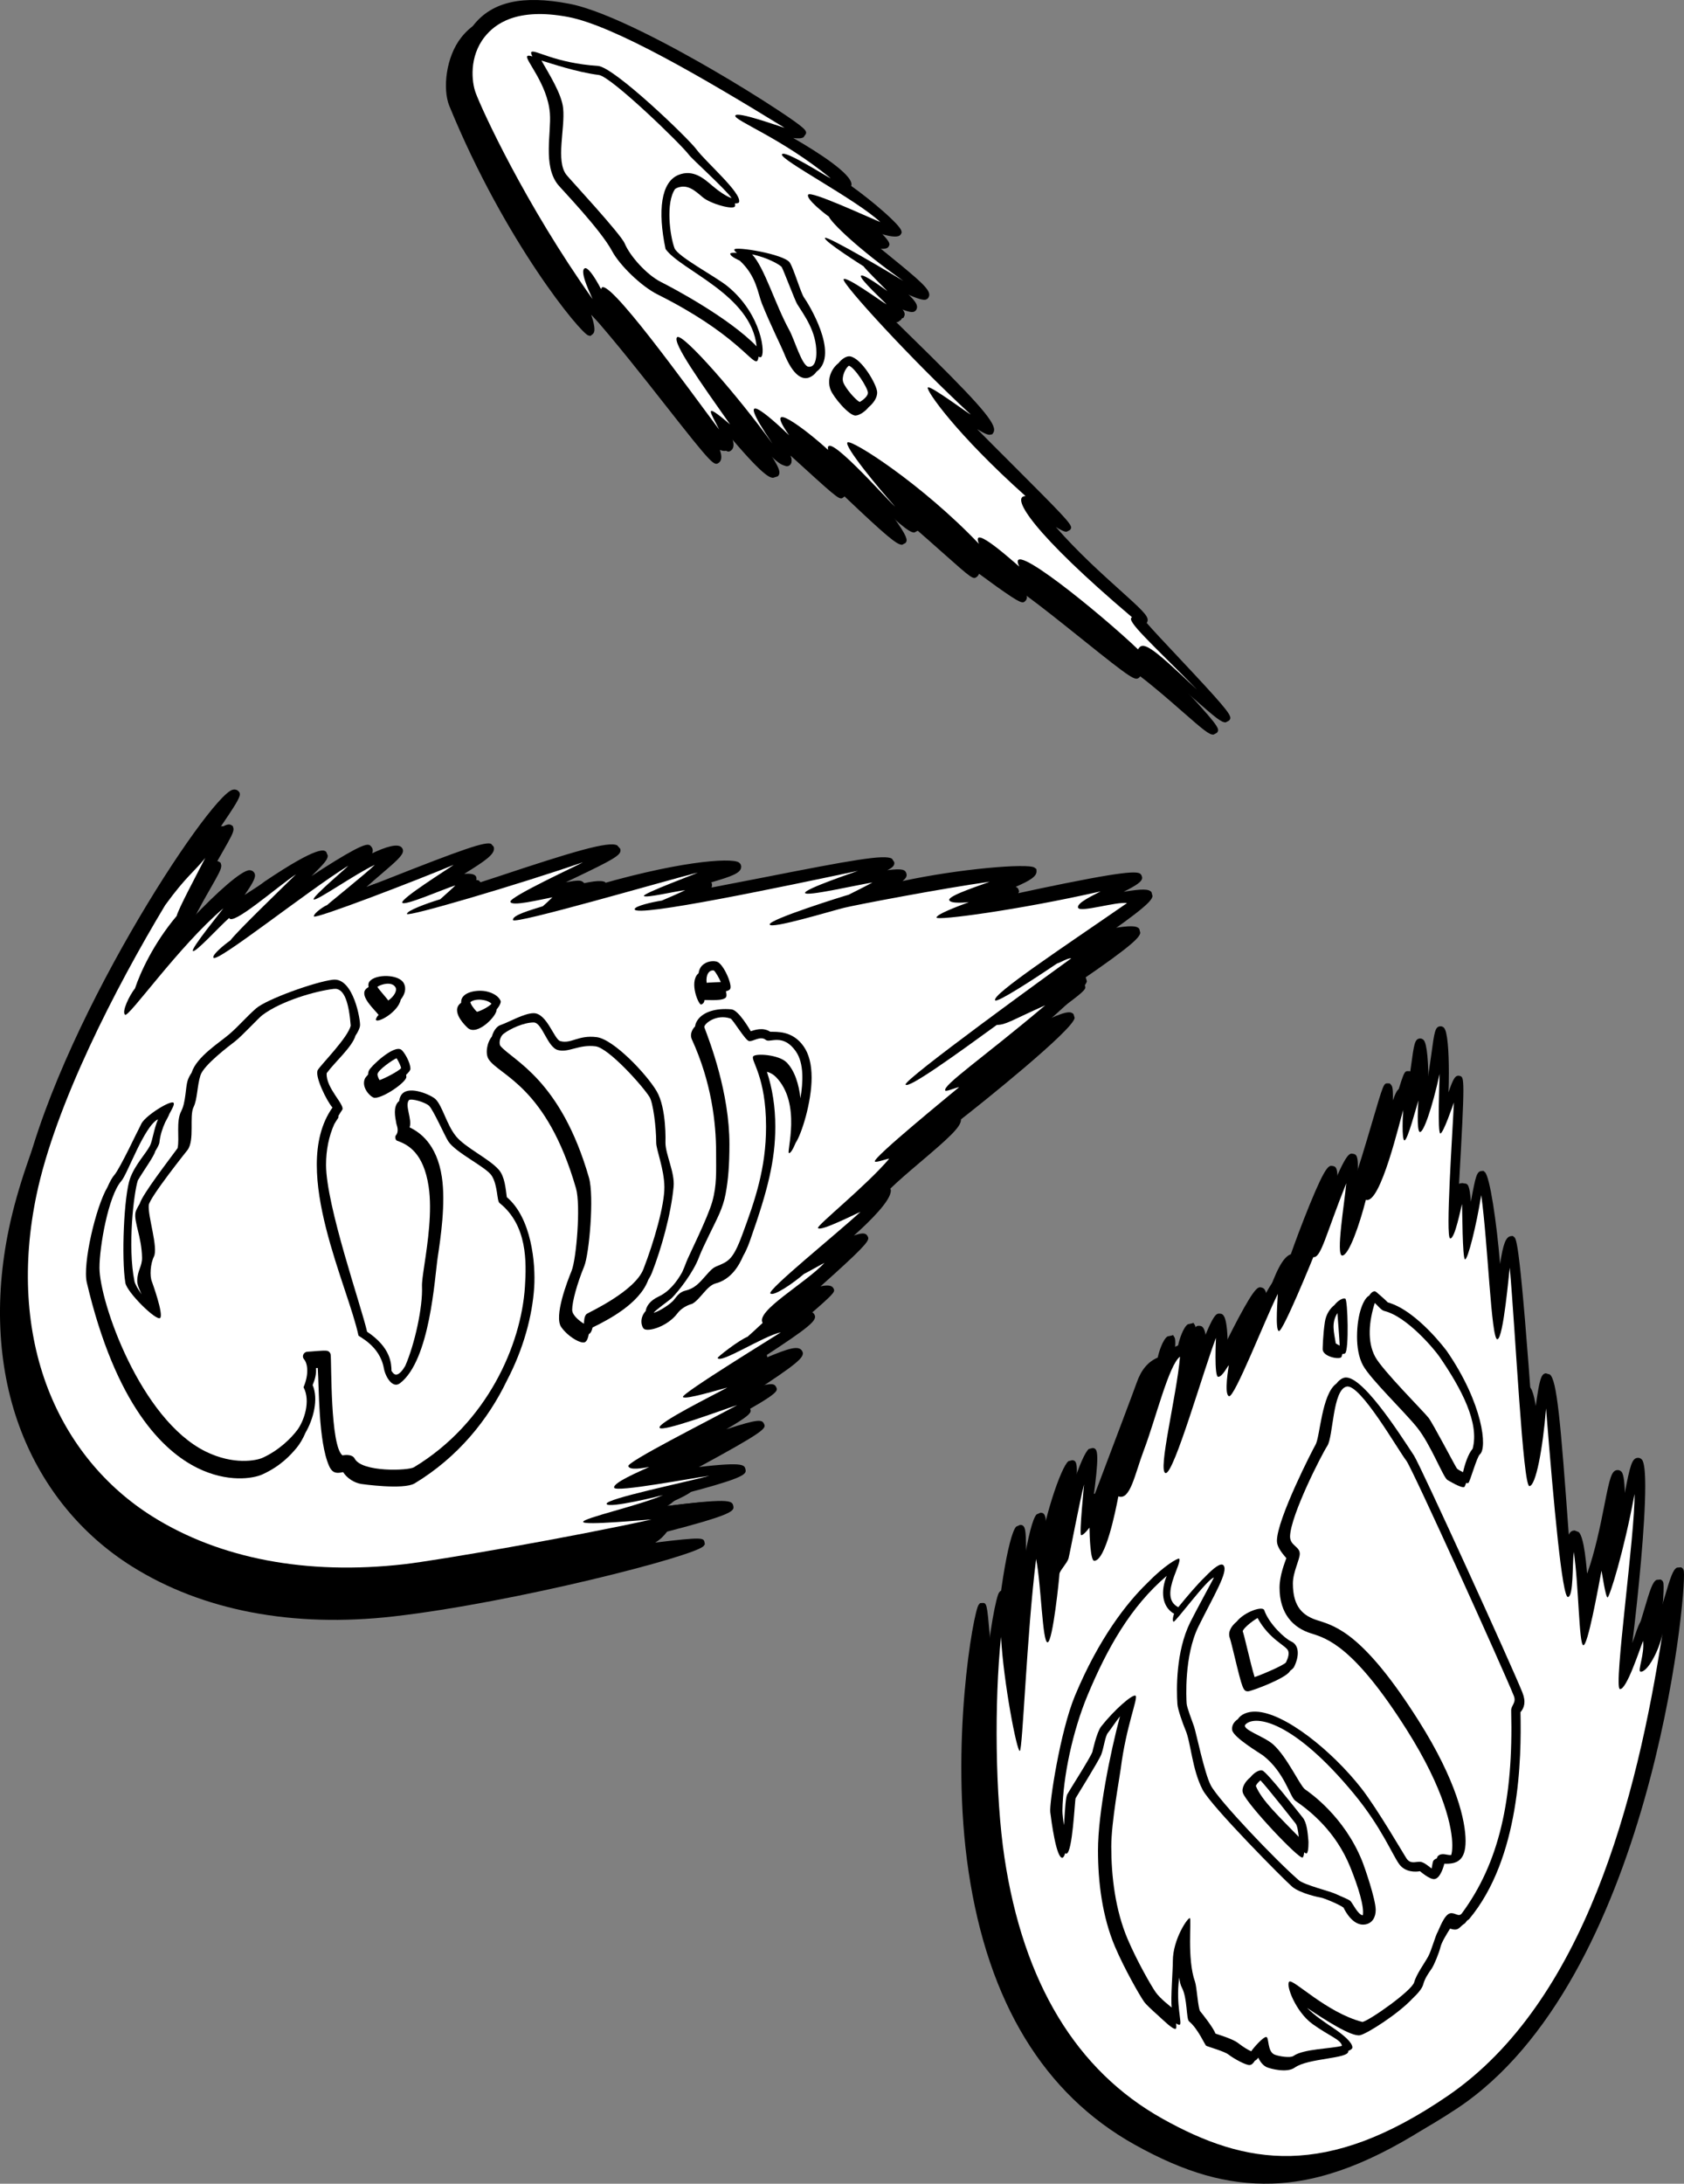 <?xml version="1.0" encoding="utf-8"?>
<!-- Generator: Adobe Illustrator 20.1.0, SVG Export Plug-In . SVG Version: 6.00 Build 0)  -->
<svg version="1.1" id="Layer_1" xmlns="http://www.w3.org/2000/svg" xmlns:xlink="http://www.w3.org/1999/xlink" x="0px" y="0px"
	 viewBox="0 0 118.94 154.175" style="enable-background:new 0 0 118.94 154.175;" xml:space="preserve">
<rect x="0" y="0" width="118.94" height="154.175" fill="#808080" stroke="none"/>
<g>
	<g>
		<path d="M75.901,71.865l-0.074-0.257c-0.208-0.249-0.603-0.211-2.207,0.549
			c2.647-1.9,3.037-2.232,3.037-2.451c0-0.039-0.014-0.074-0.027-0.115
			c-0.047-0.133-0.152-0.227-0.41-0.272c3.891-2.655,4.273-3.161,4.318-3.465
			l-0.073-0.278c-0.183-0.227-0.634-0.243-1.964-0.025
			c0.947-0.477,1.304-0.73,1.304-0.987c0-0.052-0.013-0.103-0.039-0.156
			c-0.126-0.264-0.234-0.49-5.419,0.551c-1.1,0.22-2.24,0.462-3.293,0.692
			c0.003-0.004,0.007-0.009,0.008-0.013l0.055-0.109l-0.041-0.134
			c-0.034-0.092-0.087-0.155-0.202-0.194c1.019-0.442,1.473-0.733,1.473-1.086
			c0-0.009-0.001-0.018-0.001-0.025l-0.008-0.143l-0.138-0.105
			c-0.472-0.32-5.368,0.094-9.321,0.953c0.205-0.158,0.293-0.29,0.293-0.426
			c0-0.041-0.008-0.083-0.023-0.126c-0.079-0.243-0.25-0.353-1.342-0.215
			c0.382-0.19,0.496-0.333,0.496-0.495c0-0.023-0.002-0.049-0.006-0.072
			c0-0.001-0.156-0.241-0.156-0.241c-0.48-0.333-2.881,0.099-9.113,1.326
			c0,0-2.479,0.48-3.637,0.704c0.021-0.059,0.036-0.117,0.036-0.176
			c0-0.023-0.001-0.045-0.005-0.068c-0.006-0.048-0.031-0.082-0.049-0.121
			c0.019-0.006,0.084-0.025,0.084-0.025c1.316-0.391,2.029-0.624,2.029-1.073
			c0-0.02-0.002-0.041-0.004-0.063c-0.01-0.059-0.042-0.169-0.17-0.25
			c-0.552-0.346-4.439-0.093-11.011,1.907c0.065-0.101,0.109-0.196,0.109-0.286
			c0-0.009,0-0.017,0-0.025l-0.008-0.133l-0.117-0.097c-0.123-0.093-0.312-0.122-1.182,0.037
			c0.221-0.106,0.445-0.213,0.669-0.319c2.605-1.244,3.191-1.574,3.191-1.922
			c0-0.041-0.008-0.082-0.022-0.126l-0.212-0.238c-0.614-0.308-3.115,0.438-8.49,2.227
			c0,0-0.844,0.275-1.652,0.538c0.132-0.151,0.206-0.283,0.206-0.411
			c0-0.044-0.008-0.087-0.025-0.132c-0.079-0.205-0.433-0.241-0.844-0.207
			c1.464-0.904,2.105-1.352,2.105-1.777c0-0.048-0.008-0.096-0.024-0.143l-0.177-0.199
			c-0.385-0.18-1.915,0.338-7.442,2.523c0,0-0.691,0.268-1.381,0.535
			c0.353-0.32,0.724-0.637,1.073-0.936c1.023-0.877,1.525-1.307,1.525-1.635
			c0-0.075-0.026-0.145-0.08-0.215c-0.264-0.342-1.154-0.056-2.1,0.393
			c0.019-0.062,0.043-0.125,0.043-0.184c0-0.105-0.034-0.205-0.114-0.297
			c-0.166-0.187-0.309-0.349-2.565,1.033c-0.53,0.324-1.095,0.691-1.645,1.057
			c0.047-0.047,0.097-0.099,0.143-0.145c0.713-0.712,1.004-1.014,1.004-1.297
			c0-0.002,0-0.004,0-0.006l-0.112-0.262c-0.139-0.133-0.509-0.487-4.346,2.091
			c-0.24,0.195-0.718,0.503-1.224,0.828c-0.064,0.042-0.126,0.082-0.19,0.122
			c0.528-0.762,0.732-1.138,0.732-1.375c0-0.086-0.027-0.156-0.075-0.221
			c-0.075-0.098-0.19-0.15-0.322-0.148c-0.562,0.01-2.319,1.579-4.048,3.409
			c0.331-1.508,1.424-3.427,2.154-4.704c0.568-0.993,0.771-1.361,0.771-1.6
			c0-0.038-0.004-0.074-0.015-0.107l-0.035-0.117l-0.129-0.082
			c-0.187-0.096-0.489,0.043-0.825,0.281c1.107-1.629,1.455-2.181,1.455-2.448
			c0-0.093-0.04-0.152-0.102-0.214c-0.107-0.107-0.264-0.142-0.428-0.093
			c-1.688,0.503-12.513,16.884-14.919,28.382c-1.074,5.131-0.774,10.08,0.867,14.313
			c1.555,4.014,4.264,7.317,7.835,9.553c4.967,3.112,11.347,4.331,18.45,3.522
			c8.447-0.959,21.433-4.279,21.925-4.986l0.074-0.108l-0.023-0.151
			c-0.072-0.296-0.102-0.384-3.484,0.032c0.355-0.211,0.599-0.458,0.843-0.773
			c0.09-0.024,0.219-0.059,0.219-0.059c4.008-1.045,4.469-1.354,4.469-1.65
			c0-0.041-0.01-0.084-0.019-0.128c-0.084-0.378-0.36-0.532-5.12,0.081
			c1.966-0.826,2.236-1.076,2.317-1.266l0.003-0.262c-0.118-0.287-0.454-0.353-1.837-0.084
			c6.006-3.211,6.855-3.781,6.855-4.104c0-0.055-0.024-0.104-0.053-0.158
			c-0.141-0.274-0.362-0.35-2.65,0.4c1.437-0.835,1.717-1.107,1.717-1.304
			c0-0.056-0.022-0.106-0.047-0.161c-0.119-0.264-0.373-0.277-1.603,0.062
			c0.053-0.034,0.236-0.154,0.236-0.154c4.122-2.665,5.102-3.359,5.102-3.794
			c0-0.068-0.023-0.129-0.062-0.191c-0.252-0.39-0.958-0.163-2.454,0.459
			c0-0.015,0-0.028-0.003-0.041c-0.005-0.056-0.025-0.136-0.08-0.218
			c0.385-0.416,1.583-1.451,2.49-2.236c1.931-1.668,2.316-2.018,2.316-2.23
			c0-0.054-0.024-0.1-0.055-0.155c-0.111-0.2-0.42-0.236-0.905-0.126
			c2.889-2.578,3.372-3.129,3.372-3.393c0-0.059-0.022-0.103-0.049-0.152
			c-0.12-0.229-0.361-0.257-0.963-0.041c1.178-1.053,2.605-2.473,2.605-3.168
			c0-0.021-0.002-0.041-0.004-0.061c-0.004-0.031-0.024-0.053-0.033-0.08
			c0.537-0.529,1.32-1.196,2.092-1.852c2.044-1.731,2.9-2.508,2.9-3.016
			c0-0.008-0.001-0.017-0.002-0.025C69.167,78.026,75.801,72.722,75.901,71.865z"/>
		<path d="M41.556,23.684l0.141,0.035l0.126-0.094c0.073-0.06,0.163-0.133,0.163-0.382
			c0-0.198-0.061-0.514-0.227-1.017c0.012,0.002,0.023,0.01,0.036,0.01
			c1.615,1.811,3.626,4.365,5.254,6.438c3.267,4.154,3.391,4.25,3.734,3.986
			c0.116-0.09,0.163-0.229,0.163-0.397c0-0.148-0.044-0.322-0.102-0.499
			c0.26,0.107,0.471,0.1,0.621-0.041c0.088-0.08,0.137-0.172,0.137-0.305
			c0-0.205-0.129-0.518-0.418-1.034c2.726,3.271,3.174,3.327,3.413,3.351l0.326-0.1
			c0.083-0.07,0.127-0.154,0.127-0.271c0-0.237-0.19-0.61-0.614-1.265
			c0.832,0.742,1.069,0.93,1.324,0.758c0.047-0.031,0.127-0.107,0.143-0.25
			c0.002-0.014,0.002-0.029,0.002-0.043c0-0.103-0.03-0.246-0.083-0.41
			c0.315,0.284,0.647,0.586,0.98,0.889c2.507,2.284,2.527,2.267,2.787,2.055
			c0,0,0.033-0.027,0.061-0.051c2.939,2.79,3.719,3.441,4.072,3.413l0.236-0.126
			c0.038-0.051,0.076-0.101,0.076-0.193c0-0.272-0.332-0.913-1.959-2.977
			c1.647,1.316,3.291,2.777,4.492,3.846c2.1,1.867,2.168,1.916,2.428,1.714
			c0.061-0.047,0.115-0.12,0.156-0.215c0.489,0.356,1.248,0.909,1.248,0.909
			c1.723,1.219,1.835,1.213,2.035,0.996c0.066-0.073,0.098-0.157,0.098-0.26
			c0-0.025-0.02-0.064-0.023-0.092c1.15,0.847,2.582,1.993,3.881,3.035
			c3.622,2.906,3.798,2.984,4.084,2.727c0.027-0.023,0.039-0.053,0.057-0.078
			c1.016,0.775,2.063,1.689,2.937,2.455c1.56,1.369,1.954,1.687,2.246,1.662l0.234-0.123
			c0.047-0.06,0.088-0.11,0.088-0.188c0-0.303-0.605-1.028-3.726-4.344
			c-0.907-0.965-1.767-1.877-2.188-2.371c0.01-0.016,0.029-0.021,0.037-0.04
			c0.025-0.052,0.039-0.103,0.039-0.159c0-0.336-0.494-0.795-1.948-2.104
			c-1.272-1.144-3.033-2.73-4.538-4.463c0.32,0.202,0.604,0.346,0.756,0.336l0.24-0.121
			c0.045-0.057,0.083-0.103,0.083-0.172c0-0.292-0.684-0.99-4.312-4.619
			c-0.788-0.787-1.587-1.588-2.322-2.33c0.608,0.371,0.803,0.417,0.943,0.385l0.123-0.028
			l0.084-0.126c0.03-0.054,0.047-0.115,0.047-0.186c0-0.664-1.409-2.215-6.048-6.752
			c-0.491-0.48-0.943-0.924-1.346-1.322c0.576,0.252,0.746,0.262,0.877,0.207l0.121-0.049
			l0.06-0.143c0.011-0.035,0.018-0.07,0.018-0.107c0-0.107-0.062-0.233-0.229-0.435
			c0.252,0.1,0.473,0.156,0.611,0.127l0.23-0.163c0.034-0.058,0.052-0.113,0.052-0.169
			c0-0.204-0.247-0.44-0.771-0.909c0.686,0.334,1.316,0.572,1.55,0.533
			c0.104-0.018,0.188-0.074,0.237-0.159c0.035-0.063,0.055-0.127,0.055-0.197
			c0-0.415-0.69-1.024-2.754-2.7c-0.941-0.765-1.99-1.621-2.754-2.349
			c0.001-0.009,0.008-0.017,0.008-0.026c0-0.002,0-0.002,0-0.004c0-0.012-0.004-0.025-0.004-0.037
			c1.453,0.652,3.19,1.307,3.483,0.869c0.037-0.053,0.069-0.102,0.069-0.172
			c0-0.182-0.223-0.506-1.209-1.389c-0.718-0.641-1.558-1.302-2.352-1.873
			c0.006-0.021,0.014-0.045,0.017-0.059c0.003-0.018,0.004-0.035,0.004-0.053
			c0-0.739-2.327-2.247-4.115-3.273c0.383,0.051,0.598,0.029,0.732-0.057l0.166-0.241
			c0.039-0.211,0.062-0.326-2.008-1.693c-1.307-0.861-2.975-1.89-4.577-2.819
			c-2.617-1.522-7.412-4.147-10.126-4.666c-3.303-0.632-5.455-0.151-6.771,1.513
			c-1.098,1.386-1.326,3.661-0.844,4.837C35.665,17.078,41.019,23.547,41.556,23.684z"/>
		<path d="M117.489,111.789c-0.024-0.184-0.14-0.25-0.205-0.272l-0.058-0.019l0.056,0.019
			l-0.281,0.023c-0.285,0.15-0.453,0.678-0.896,2.179
			c-0.238,0.802-0.516,1.716-0.83,2.553c-0.02-0.45-0.092-0.745-0.226-0.901
			l-0.313-0.166c-0.311-0.021-0.395,0.23-0.807,1.438c-0.024,0.07-0.051,0.146-0.076,0.22
			c0.418-3.417,0.91-8.355,0.91-11.056c0-1.012-0.068-1.707-0.235-1.895
			c-0.075-0.083-0.175-0.127-0.28-0.123c-0.43,0.014-0.55,0.539-0.944,2.543
			c-0.272,1.379-0.642,3.186-1.194,4.745c-0.142-0.241-0.322-0.438-0.539-0.418
			c-0.217,0.022-0.346,0.034-0.745,1.824c-0.035,0.155-0.069,0.325-0.104,0.491
			c-0.092-1.682-0.279-3.586-0.654-3.942l-0.288-0.116
			c-0.171,0.006-0.309,0.062-0.416,0.303c-0.587-8.168-0.845-10.919-1.337-11.316
			l-0.285-0.082c-0.36,0.051-0.487,0.4-0.898,3.785
			c-0.925-13.069-1.181-13.277-1.337-13.404l-0.099-0.078l-0.137,0.013
			c-0.342,0.05-0.54,0.497-0.76,1.966c-0.25-3.052-0.731-6.193-1.074-6.489l-0.1-0.085
			l-0.15,0.009c-0.322,0.046-0.405,0.36-0.727,2.104
			c-0.004,0.02-0.008,0.042-0.012,0.063c-0.088-1.129-0.189-1.295-0.478-1.289
			c-0.128,0.002-0.248,0.056-0.367,0.201c0.219-3.853,0.317-5.798,0.317-6.766
			c0-0.958-0.096-0.984-0.258-1.028c-0.324-0.087-0.47,0.23-0.794,1.161
			c0.015-0.445,0.024-0.911,0.024-1.385c0-1.482-0.085-2.921-0.348-3.18
			c-0.076-0.075-0.178-0.11-0.278-0.098c-0.347,0.045-0.396,0.408-0.605,1.936
			c-0.089,0.65-0.196,1.424-0.339,2.178c-0.061-0.529-0.186-0.55-0.356-0.561
			c-0.18-0.012-0.295-0.016-0.586,0.815c0.001-0.097,0.003-0.192,0.003-0.272
			c0-0.601-0.051-0.739-0.139-0.832l-0.084-0.091l-0.139-0.009
			c-0.297-0.005-0.297-0.005-1.137,2.846c-0.423,1.436-0.958,3.243-1.368,4.356
			c-0.057-0.443-0.145-0.674-0.41-0.681c-0.182-0.005-0.3-0.007-0.693,1.319
			c0.037-0.478,0.055-0.84,0.055-1.113c0-0.818-0.152-0.851-0.329-0.889
			c-0.269-0.057-0.479-0.102-1.638,2.73c-0.541,1.322-1.078,2.77-1.331,3.5
			c-0.563,0.18-1.087,1.27-1.696,3.069c-0.051-0.558-0.186-0.668-0.355-0.716
			c-0.24-0.068-0.432-0.123-1.654,2.164c-0.539,1.01-1.135,2.221-1.596,3.236
			c-0.084-0.079-0.178-0.143-0.287-0.157c-0.098-0.012-0.203,0.019-0.305,0.067
			c-0.004-2.577-0.332-2.599-0.577-2.611c-0.243-0.012-0.474-0.023-1.609,3.111
			c-0.147,0.408-0.302,0.85-0.457,1.302c0.221-1.368,0.376-2.587,0.376-3.201
			c0-0.198-0.017-0.332-0.051-0.388l-0.107-0.175l-0.089,0.034l-0.304,0.066
			c-0.33,0.227-0.596,1.053-0.691,1.494c-0.678,0.289-1.17,0.861-1.484,1.772
			c-0.18,0.517-1.703,4.543-2.522,6.707c0,0-0.329,0.868-0.427,1.127
			c-0.033,0.01-0.067,0.008-0.1,0.024c-0.379,0.201-0.543,0.888-0.799,2.085
			c-0.037,0.17-0.075,0.344-0.114,0.517c0.016-0.256,0.026-0.474,0.026-0.638
			c0-0.396-0.061-0.551-0.266-0.607c-0.066-0.018-0.174-0.029-0.334,0.07
			c0.224-1.621,0.311-2.545,0.311-3.072c0-0.684-0.144-0.71-0.318-0.742l-0.277,0.07
			c-0.518,0.385-1.812,4.172-2.173,7.157c-0.33,0.243-0.56,0.871-0.716,1.544
			c-0.069-0.918-0.09-1.795-0.102-2.469c-0.021-1.362-0.027-1.728-0.422-1.734l-0.277,0.123
			c-0.551,0.555-1.376,5.438-1.6,10.406c-0.105-0.939-0.19-1.885-0.264-2.697
			c-0.205-2.299-0.209-2.344-0.566-2.316l-0.125,0.01l-0.094,0.109
			c-0.371,0.466-2.064,9.869-0.711,18.873c1.382,9.199,5.322,15.672,11.714,19.241
			c3.577,1.999,6.569,2.849,9.704,2.757c3.506-0.103,7.193-1.508,11.605-4.42
			C115.131,140.705,117.705,113.438,117.489,111.789z"/>
	</g>
	<g>
		<path d="M76.764,69.275l-0.074-0.257c-0.208-0.249-0.602-0.211-2.207,0.549
			c2.648-1.9,3.037-2.232,3.037-2.451c0-0.039-0.012-0.074-0.027-0.115
			c-0.045-0.133-0.152-0.227-0.412-0.272c3.893-2.655,4.275-3.161,4.32-3.465
			l-0.073-0.279c-0.183-0.226-0.633-0.243-1.964-0.023c0.947-0.477,1.305-0.73,1.305-0.987
			c0-0.052-0.014-0.104-0.039-0.156c-0.126-0.264-0.235-0.491-5.42,0.551
			c-1.1,0.221-2.24,0.462-3.293,0.692c0.003-0.005,0.007-0.009,0.008-0.013l0.054-0.11
			l-0.04-0.134c-0.034-0.091-0.087-0.154-0.203-0.194c1.02-0.44,1.474-0.731,1.474-1.085
			c0-0.01-0.001-0.018-0.001-0.027l-0.008-0.141l-0.138-0.106
			c-0.472-0.319-5.368,0.093-9.321,0.954c0.205-0.158,0.293-0.291,0.293-0.426
			c0-0.041-0.008-0.083-0.022-0.127c-0.079-0.242-0.251-0.353-1.343-0.215
			c0.383-0.189,0.496-0.332,0.496-0.494c0-0.023-0.002-0.049-0.006-0.073l-0.156-0.24
			c-0.48-0.333-2.882,0.099-9.113,1.326c0,0-2.478,0.479-3.637,0.704
			c0.021-0.059,0.037-0.117,0.037-0.176c0-0.024-0.002-0.045-0.006-0.068
			c-0.006-0.048-0.031-0.082-0.049-0.121c0.02-0.006,0.084-0.025,0.084-0.025
			c1.316-0.391,2.029-0.624,2.029-1.073c0-0.021-0.002-0.042-0.004-0.063
			c-0.01-0.059-0.042-0.17-0.17-0.251c-0.551-0.345-4.439-0.092-11.011,1.908
			c0.067-0.101,0.11-0.196,0.11-0.287c0-0.008,0-0.016-0.001-0.024l-0.009-0.133
			l-0.116-0.097c-0.124-0.093-0.312-0.122-1.183,0.037c0.221-0.106,0.445-0.213,0.669-0.32
			c2.606-1.243,3.191-1.574,3.191-1.921c0-0.041-0.008-0.083-0.022-0.127l-0.212-0.237
			c-0.613-0.308-3.115,0.437-8.49,2.227c0,0-0.844,0.274-1.652,0.538
			c0.132-0.151,0.206-0.283,0.206-0.411c0-0.044-0.008-0.087-0.025-0.132
			c-0.079-0.205-0.433-0.241-0.844-0.207c1.464-0.904,2.105-1.353,2.105-1.778
			c0-0.047-0.008-0.095-0.024-0.142l-0.178-0.199c-0.384-0.182-1.914,0.338-7.441,2.523
			c0,0-0.691,0.268-1.381,0.535c0.352-0.32,0.724-0.639,1.073-0.936
			c1.023-0.877,1.525-1.307,1.525-1.635c0-0.075-0.026-0.146-0.08-0.215
			c-0.264-0.342-1.153-0.056-2.1,0.393c0.02-0.062,0.044-0.125,0.044-0.184
			c0-0.106-0.035-0.205-0.115-0.297c-0.165-0.188-0.309-0.349-2.565,1.033
			c-0.53,0.324-1.095,0.69-1.645,1.057c0.047-0.048,0.098-0.1,0.143-0.145
			c0.713-0.712,1.004-1.014,1.004-1.299c0-0.001,0-0.002,0-0.004l-0.112-0.262
			c-0.139-0.134-0.509-0.488-4.346,2.091c-0.24,0.195-0.718,0.503-1.224,0.828
			c-0.063,0.04-0.126,0.081-0.189,0.122c0.527-0.762,0.732-1.138,0.732-1.375
			c0-0.088-0.028-0.156-0.076-0.221c-0.075-0.099-0.188-0.152-0.322-0.149
			c-0.562,0.011-2.319,1.581-4.048,3.411c0.331-1.51,1.424-3.428,2.154-4.705
			c0.568-0.993,0.772-1.361,0.772-1.6c0-0.039-0.005-0.074-0.016-0.107l-0.035-0.117
			l-0.129-0.082c-0.187-0.096-0.489,0.042-0.826,0.281c1.108-1.63,1.456-2.18,1.456-2.448
			c0-0.093-0.04-0.152-0.102-0.215c-0.107-0.107-0.264-0.141-0.428-0.092
			c-1.688,0.503-12.514,16.884-14.92,28.382c-1.074,5.131-0.774,10.08,0.867,14.313
			c1.555,4.013,4.264,7.316,7.835,9.553c4.967,3.112,11.347,4.331,18.45,3.523
			c8.447-0.96,21.431-4.28,21.925-4.987l0.074-0.107l-0.023-0.151
			c-0.072-0.296-0.102-0.384-3.484,0.032c0.355-0.211,0.6-0.458,0.843-0.773
			c0.09-0.023,0.219-0.059,0.219-0.059c4.008-1.045,4.469-1.353,4.469-1.65
			c0-0.043-0.01-0.084-0.02-0.128c-0.084-0.378-0.36-0.532-5.12,0.081
			c1.966-0.826,2.237-1.078,2.317-1.266l0.003-0.262c-0.118-0.287-0.454-0.353-1.837-0.084
			c6.006-3.211,6.858-3.781,6.858-4.104c0-0.055-0.026-0.103-0.053-0.158
			c-0.143-0.274-0.364-0.35-2.652,0.4c1.438-0.836,1.717-1.107,1.717-1.304
			c0-0.056-0.022-0.107-0.047-0.161c-0.119-0.264-0.373-0.277-1.603,0.061
			c0.053-0.034,0.236-0.153,0.236-0.153c4.122-2.665,5.102-3.359,5.102-3.794
			c0-0.068-0.024-0.129-0.063-0.19c-0.25-0.39-0.958-0.163-2.454,0.459
			c0-0.015-0.001-0.028-0.003-0.042c-0.005-0.055-0.025-0.135-0.08-0.217
			c0.385-0.416,1.583-1.452,2.49-2.236c1.931-1.668,2.316-2.018,2.316-2.231
			c0-0.054-0.024-0.1-0.055-0.155c-0.111-0.2-0.42-0.236-0.905-0.126
			c2.89-2.578,3.372-3.129,3.372-3.393c0-0.059-0.023-0.103-0.049-0.152
			c-0.12-0.229-0.361-0.257-0.963-0.041c1.178-1.053,2.605-2.473,2.605-3.17
			c0-0.02-0.002-0.039-0.004-0.059c-0.004-0.031-0.025-0.053-0.033-0.08
			c0.537-0.529,1.318-1.196,2.092-1.852c2.044-1.731,2.9-2.508,2.9-3.016
			c0-0.008,0-0.017-0.001-0.025C70.03,75.435,76.664,70.132,76.764,69.275z"/>
		<path d="M42.419,22.821l0.141,0.035l0.126-0.094c0.074-0.061,0.163-0.134,0.163-0.381
			c0-0.199-0.061-0.515-0.227-1.018c0.012,0,0.024,0.01,0.036,0.008
			c1.615,1.812,3.626,4.367,5.254,6.438c3.266,4.157,3.391,4.251,3.733,3.987
			c0.116-0.09,0.163-0.23,0.163-0.398c0-0.149-0.044-0.322-0.102-0.499
			c0.26,0.107,0.471,0.1,0.621-0.039c0.088-0.082,0.137-0.174,0.137-0.306
			c0-0.206-0.129-0.521-0.417-1.035c2.726,3.271,3.173,3.327,3.411,3.351l0.327-0.1
			c0.083-0.07,0.127-0.154,0.127-0.271c0-0.237-0.19-0.61-0.614-1.265
			c0.833,0.742,1.069,0.93,1.324,0.758c0.047-0.033,0.127-0.106,0.143-0.25
			c0.002-0.014,0.003-0.029,0.003-0.045c0-0.101-0.031-0.244-0.084-0.408
			c0.316,0.284,0.648,0.585,0.98,0.889c2.507,2.283,2.527,2.267,2.787,2.055
			c0,0,0.033-0.027,0.061-0.051c2.939,2.79,3.719,3.441,4.072,3.413l0.236-0.127
			c0.038-0.05,0.076-0.1,0.076-0.192c0-0.272-0.333-0.913-1.959-2.977
			c1.646,1.316,3.291,2.777,4.492,3.845c2.1,1.87,2.167,1.917,2.429,1.715
			c0.059-0.047,0.114-0.12,0.155-0.214c0.489,0.355,1.248,0.908,1.248,0.908
			c1.723,1.219,1.835,1.213,2.035,0.996c0.066-0.073,0.099-0.157,0.099-0.26
			c0-0.025-0.021-0.064-0.024-0.092c1.15,0.846,2.582,1.993,3.881,3.035
			c3.621,2.906,3.797,2.984,4.084,2.727c0.027-0.024,0.04-0.053,0.057-0.078
			c1.016,0.776,2.063,1.689,2.938,2.455c1.56,1.369,1.954,1.688,2.246,1.662l0.234-0.123
			c0.047-0.061,0.088-0.11,0.088-0.188c0-0.305-0.605-1.028-3.726-4.344
			c-0.907-0.965-1.767-1.878-2.188-2.37c0.01-0.017,0.029-0.023,0.037-0.04
			c0.025-0.053,0.039-0.104,0.039-0.16c0-0.336-0.496-0.796-1.948-2.103
			c-1.273-1.145-3.033-2.73-4.538-4.463c0.32,0.201,0.604,0.346,0.755,0.336l0.239-0.121
			c0.047-0.057,0.085-0.104,0.085-0.172c0-0.293-0.684-0.99-4.313-4.619
			c-0.788-0.787-1.589-1.587-2.322-2.33c0.608,0.371,0.803,0.417,0.942,0.385l0.125-0.029
			l0.084-0.126c0.029-0.053,0.045-0.114,0.045-0.185c0-0.666-1.408-2.215-6.047-6.752
			c-0.491-0.48-0.943-0.924-1.345-1.322c0.575,0.252,0.745,0.262,0.874,0.209l0.122-0.051
			l0.061-0.143c0.012-0.035,0.018-0.07,0.018-0.107c0-0.107-0.062-0.232-0.229-0.435
			c0.252,0.1,0.473,0.156,0.61,0.126l0.231-0.162c0.034-0.058,0.052-0.111,0.052-0.168
			c0-0.205-0.247-0.441-0.77-0.91c0.686,0.334,1.316,0.572,1.55,0.533
			c0.104-0.018,0.188-0.074,0.237-0.16c0.036-0.062,0.055-0.126,0.055-0.196
			c0-0.415-0.691-1.024-2.754-2.7c-0.941-0.765-1.99-1.621-2.754-2.349
			c0.001-0.009,0.008-0.017,0.008-0.026c0-0.002,0-0.002,0-0.004c0-0.012-0.004-0.025-0.004-0.037
			c1.453,0.651,3.19,1.305,3.482,0.869c0.037-0.053,0.069-0.102,0.069-0.172
			c0-0.182-0.223-0.506-1.209-1.389c-0.718-0.641-1.558-1.303-2.352-1.873
			c0.006-0.021,0.014-0.045,0.017-0.06c0.002-0.016,0.004-0.033,0.004-0.051
			c0-0.739-2.327-2.248-4.115-3.273c0.383,0.051,0.598,0.029,0.732-0.057l0.166-0.241
			c0.041-0.211,0.062-0.327-2.008-1.692c-1.307-0.862-2.975-1.891-4.577-2.82
			c-2.616-1.52-7.411-4.147-10.126-4.666c-3.303-0.633-5.455-0.151-6.772,1.513
			c-1.097,1.386-1.326,3.661-0.844,4.837C36.528,16.214,41.882,22.684,42.419,22.821z"/>
		<path d="M118.928,110.926c-0.025-0.186-0.141-0.25-0.207-0.272l-0.057-0.019l0.057,0.019
			l-0.282,0.023c-0.284,0.15-0.453,0.676-0.896,2.179
			c-0.237,0.802-0.516,1.716-0.829,2.553c-0.02-0.45-0.093-0.745-0.226-0.901l-0.313-0.166
			c-0.311-0.021-0.396,0.229-0.808,1.438c-0.023,0.07-0.051,0.147-0.075,0.22
			c0.418-3.417,0.91-8.355,0.91-11.056c0-1.012-0.068-1.707-0.236-1.895
			c-0.074-0.083-0.174-0.127-0.28-0.123c-0.429,0.014-0.55,0.538-0.943,2.542
			c-0.272,1.38-0.644,3.187-1.196,4.747c-0.14-0.242-0.32-0.441-0.538-0.419
			c-0.216,0.021-0.346,0.034-0.744,1.824c-0.035,0.155-0.07,0.325-0.104,0.491
			c-0.094-1.682-0.279-3.584-0.654-3.942l-0.289-0.115c-0.172,0.006-0.308,0.061-0.416,0.302
			c-0.588-8.168-0.846-10.92-1.336-11.316l-0.286-0.082
			c-0.36,0.051-0.487,0.4-0.897,3.785c-0.926-13.069-1.181-13.277-1.338-13.404
			l-0.098-0.078l-0.138,0.013c-0.341,0.05-0.54,0.497-0.759,1.966
			c-0.251-3.052-0.732-6.193-1.075-6.489l-0.099-0.085l-0.151,0.01
			c-0.322,0.045-0.405,0.359-0.726,2.103c-0.004,0.021-0.008,0.042-0.012,0.063
			c-0.088-1.129-0.189-1.295-0.478-1.289c-0.129,0.002-0.248,0.056-0.367,0.201
			c0.219-3.853,0.316-5.798,0.316-6.766c0-0.958-0.094-0.984-0.258-1.028
			c-0.322-0.088-0.469,0.23-0.793,1.161c0.016-0.445,0.025-0.911,0.025-1.386
			c0-1.481-0.086-2.92-0.35-3.179c-0.074-0.075-0.176-0.11-0.277-0.098
			c-0.346,0.045-0.397,0.408-0.605,1.936c-0.089,0.65-0.195,1.424-0.339,2.178
			c-0.061-0.529-0.185-0.55-0.354-0.561c-0.18-0.012-0.296-0.017-0.588,0.815
			c0.003-0.096,0.004-0.192,0.004-0.271c0-0.601-0.05-0.739-0.139-0.833l-0.084-0.09
			l-0.139-0.01c-0.296-0.003-0.296-0.003-1.137,2.846
			c-0.424,1.437-0.957,3.244-1.367,4.358c-0.057-0.445-0.146-0.674-0.411-0.682
			c-0.181-0.004-0.3-0.006-0.694,1.318c0.039-0.477,0.056-0.838,0.056-1.111
			c0-0.818-0.151-0.852-0.329-0.889c-0.268-0.057-0.478-0.102-1.637,2.73
			c-0.541,1.322-1.078,2.77-1.332,3.5c-0.564,0.18-1.087,1.27-1.695,3.069
			c-0.052-0.558-0.187-0.667-0.355-0.716c-0.241-0.069-0.432-0.124-1.654,2.164
			c-0.54,1.01-1.135,2.221-1.596,3.236c-0.084-0.079-0.178-0.142-0.287-0.156
			c-0.098-0.013-0.203,0.018-0.305,0.066c-0.004-2.576-0.332-2.599-0.578-2.611
			c-0.242-0.012-0.473-0.023-1.609,3.109c-0.148,0.41-0.303,0.852-0.457,1.304
			c0.222-1.368,0.377-2.587,0.377-3.201c0-0.198-0.017-0.332-0.052-0.39l-0.106-0.172
			l-0.089,0.034l-0.306,0.065c-0.328,0.227-0.594,1.053-0.689,1.494
			c-0.678,0.289-1.17,0.861-1.484,1.77c-0.18,0.519-1.703,4.544-2.522,6.708
			c0,0-0.329,0.868-0.428,1.126c-0.032,0.011-0.067,0.009-0.099,0.025
			c-0.38,0.201-0.543,0.888-0.801,2.085c-0.035,0.169-0.073,0.344-0.112,0.517
			c0.015-0.256,0.026-0.474,0.026-0.638c0-0.397-0.062-0.551-0.268-0.607
			c-0.064-0.018-0.172-0.031-0.332,0.07c0.224-1.621,0.311-2.545,0.311-3.072
			c0-0.684-0.144-0.71-0.318-0.742l-0.277,0.07c-0.518,0.385-1.813,4.171-2.173,7.157
			c-0.33,0.243-0.56,0.871-0.716,1.544c-0.07-0.918-0.092-1.795-0.103-2.469
			c-0.021-1.362-0.028-1.728-0.421-1.734l-0.279,0.123c-0.55,0.555-1.375,5.438-1.598,10.406
			c-0.106-0.939-0.191-1.885-0.264-2.697c-0.207-2.299-0.209-2.343-0.567-2.316l-0.124,0.01
			l-0.095,0.109c-0.372,0.467-2.063,9.869-0.711,18.873
			c1.383,9.198,5.323,15.672,11.714,19.241c3.576,1.999,6.57,2.849,9.705,2.757
			c3.506-0.104,7.193-1.508,11.605-4.421C116.571,139.842,119.145,112.574,118.928,110.926z"/>
	</g>
	<g>
		<g>
			<path style="fill:#FFFFFF;" d="M54.555,92.988c0.02,0.012,0.026,0.022,0.029,0.029
				C54.574,93.008,54.569,92.995,54.555,92.988z"/>
			<path style="fill:#FFFFFF;" d="M61.79,82c0.062,0.114,0.894-0.212,1.014-0.191
				c-1.623,1.912-5.13,4.718-5.031,4.89c0.159,0.278,2.638-0.994,3.004-1.139
				c-1.612,1.485-6.603,5.519-6.366,5.758c0.236,0.239,1.68-0.775,2.379-1.38
				c0.033,0.004,1.379-0.762,1.447-0.779c-1.395,1.475-4.884,3.395-4.371,4.24
				c-0.183,0.18-0.984,0.91-1.065,0.977c-0.621,0.25-2.151,1.439-2.116,1.504
				c0.232,0.411,3.169-1.529,4.467-1.819c-0.316,0.222-7.045,4.336-6.916,4.567
				c0.129,0.23,2.658-0.551,3.135-0.665c-1.033,0.565-4.923,2.485-4.787,2.835
				c0.135,0.351,4.336-1.22,5.482-1.595c-2.119,1.154-7.784,4.001-7.688,4.312
				c0.095,0.311,1.038,0.131,1.478,0.055c-0.705,0.325-2.595,1.124-2.477,1.467
				c0.119,0.342,5.457-0.677,6.722-0.842c-1.725,0.471-7.353,1.625-7.257,1.982
				c0.096,0.357,3.925-0.593,3.99-0.621c-1.673,0.736-5.675,1.627-5.647,1.893
				c0.028,0.269,4.436-0.16,4.83-0.169c-5.678,1.254-15.13,2.89-17.493,3.159
				c-6.851,0.777-12.987-0.385-17.74-3.362c-3.367-2.108-5.922-5.227-7.391-9.017
				c-1.564-4.033-1.846-8.768-0.816-13.688c1.333-6.368,5.555-14.588,9.089-20.465
				c1.499-2.062,2.049-2.351,2.83-3.333c-0.534,1.045-1.909,3.61-2.018,4.095
				c-1.647,1.951-2.594,4.052-2.941,5.111c-0.385,0.475-0.962,1.652-0.703,1.862
				c0.259,0.21,3.778-4.825,6.943-7.515c-0.059,0.102-2.324,2.867-2.152,3.013
				c0.172,0.145,1.812-1.665,2.56-2.331c0.218,0.599,3.381-2.189,4.725-3.086
				c-1.359,1.334-4.151,4.023-4.641,4.672c-0.441,0.312-1.301,1.018-1.195,1.219
				c0.219,0.415,6.586-4.672,9.527-6.496c-0.087,0.137-2.589,2.221-2.445,2.381
				c0.151,0.169,2.989-1.836,4.32-2.441c-0.607,0.596-3.357,2.801-3.374,2.844
				c-0.163,0.043-0.973,0.578-0.927,0.799c0.047,0.221,7.25-2.541,9.868-3.643
				c-0.529,0.379-3.694,2.357-3.632,2.663c0.061,0.306,2.983-0.981,3.753-1.212
				c-0.035,0.059-1.071,0.981-1.071,0.981c-0.917,0.274-2.39,0.815-2.348,1.038
				c0.042,0.221,7.64-2.002,12.433-3.652c-0.274,0.172-5.19,2.434-5.13,2.789
				c0.061,0.354,2.088-0.148,2.97-0.314c-0.253,0.246-0.515,0.496-0.679,0.631
				c-0.822,0.26-2.178,0.631-2.106,0.975c0.072,0.344,10.717-2.766,13.052-3.353
				c-0.094,0.077-3.941,1.492-3.804,1.655c0.136,0.163,2.318-0.358,2.913-0.409
				c-0.34,0.173-1.431,0.643-1.647,0.732c-0.667,0.103-1.931,0.387-1.92,0.613
				c0.029,0.607,10.652-1.629,15.773-2.713c-0.189,0.076-3.785,1.28-3.738,1.559
				c0.046,0.277,3.571-0.543,4.764-0.736c-0.395,0.219-1.676,0.859-1.686,0.865
				c-0.209,0.049-5.627,1.737-5.578,2.098c0.049,0.359,4.401-0.966,5.248-1.174
				c0.845-0.209,7.039-1.389,10.292-1.842c-0.526,0.212-2.883,0.959-2.858,1.278
				c0.025,0.321,1.365,0.163,1.389,0.163c-0.871,0.327-2.297,0.864-2.287,1.09
				c0.01,0.225,5.718-0.518,11.592-1.85c-0.446,0.244-1.754,0.828-1.588,1.166
				c0.168,0.338,2.703-0.455,3.453-0.34c-4.455,3.084-9.641,6.5-9.311,6.869
				c0.15,0.168,2.566-1.387,4.365-2.603c0.246-0.063,0.764-0.402,1.003-0.362
				c-1.228,0.888-11.904,8.606-11.697,8.913c0.207,0.307,3.69-2.216,6.44-4.214
				c0.652-0.013,0.936-0.274,3.424-1.388c-4.402,3.717-7.291,5.67-7.06,6.025
				c0.06,0.092,0.872-0.264,0.972-0.241C67.093,77.302,61.647,81.734,61.79,82z"/>
			<path d="M26.559,72.016c0.149,0.213,1.564-0.566,1.749-1.447
				c0.275-0.353,0.42-0.766,0.207-1.16c-0.343-0.635-1.982-0.657-2.412-0.12
				c-0.091,0.113-0.103,0.251-0.07,0.397c-0.089,0.05-0.164,0.109-0.218,0.178
				c-0.412,0.514,0.728,1.502,0.926,1.793C26.662,71.713,26.514,71.951,26.559,72.016z"/>
			<path d="M33.043,72.579c0.666,0.582,2.071-0.865,2.03-1.303c0.211-0.259,0.334-0.507,0.28-0.625
				c-0.136-0.299-0.486-0.535-0.96-0.648c-0.662-0.158-1.807,0.023-1.823,0.719
				c-0.001,0.023,0.001,0.048,0.004,0.072c-0.174,0.121-0.287,0.287-0.292,0.504
				C32.269,71.893,33.012,72.549,33.043,72.579z"/>
			<path d="M26.465,77.51c0.643,0,2.234-1.112,2.234-1.474c0-0.048-0.008-0.099-0.016-0.151
				c0.184-0.172,0.304-0.326,0.304-0.425c0-0.473-0.462-1.226-0.651-1.353
				c-0.532-0.354-2.154,1.182-2.278,1.473c-0.042,0.096-0.059,0.19-0.061,0.285
				c-0.12,0.129-0.203,0.234-0.227,0.291C25.489,76.813,26.224,77.51,26.465,77.51z"/>
			<path d="M45.766,90.413c0.005-0.015,0.012-0.032,0.017-0.047
				c0.105-0.171,0.199-0.346,0.271-0.528c0.663-1.708,1.336-4.094,1.522-6.052
				c0.097-1.011-0.575-2.278-0.575-3.106c0-0.028,0.093-2.435-0.626-3.647
				c-0.721-1.213-3.039-3.661-4.233-3.809c-1.312-0.164-1.792,0.493-2.568,0.28
				c-0.438-0.118-0.944-1.971-1.883-1.971c-0.674,0-1.764,0.643-2.336,0.834
				c-0.288,0.096-0.51,0.439-0.616,0.82c-0.347,0.418-0.483,1.214-0.22,1.607
				c0.773,1.16,4.085,1.889,6.165,9.11c0.341,1.185,0.025,5.003-0.316,5.829
				c-0.304,0.739-1.255,3.207-0.728,3.961c0.498,0.711,1.444,1.221,1.688,1.057
				c0.065-0.044,0.18-0.135,0.257-0.562c0.01-0.004,0.022-0.008,0.031-0.014
				c0.059-0.039,0.16-0.115,0.236-0.453C42.998,93.162,45.131,92.046,45.766,90.413z"/>
			<path d="M35.795,84.52c-0.08-0.578-0.137-1.444-0.566-1.936
				c-0.683-0.781-2.352-1.547-3.018-2.358c-0.666-0.812-0.952-2.138-1.453-2.626
				c-0.29-0.281-1.774-0.951-2.331-0.395c-0.143,0.141-0.211,0.33-0.236,0.534
				c-0.017,0.013-0.036,0.024-0.052,0.04c-0.375,0.375-0.24,1.062-0.142,1.565
				c0.02,0.103,0.217,0.523-0.043,0.822c-0.064,0.074-0.042,0.327,0.097,0.375
				c0.776,0.266,1.866,0.858,2.224,3.233c0.264,1.751-0.072,3.995-0.294,5.479
				c-0.109,0.735-0.188,1.266-0.176,1.567c0.061,1.472-0.516,4.09-1.183,5.614
				c-0.191,0.327-0.383,0.545-0.564,0.601c-0.168,0.054-0.29-0.061-0.408-0.25
				c-0.008-0.496-0.033-1.643-1.723-2.764c-0.411-1.814-2.898-8.906-2.898-11.781
				c0-1.055,0.197-2.01,0.577-2.867c0.086-0.149,0.178-0.297,0.277-0.439
				c0.026-0.039,0.029-0.088,0.017-0.148c0.084-0.144,0.174-0.289,0.27-0.428
				c0.23-0.331-1.159-1.536-1.097-2.57c0.001-0.01,0.005-0.021,0.007-0.029
				c0.573-0.783,1.804-1.849,2.028-2.642c0.168-0.249,0.29-0.488,0.32-0.702
				c0.047-0.333-0.452-3.412-1.91-3.247c-1.239,0.143-4.7,1.378-5.442,2.035
				c-0.742,0.657-1.173,1.202-1.877,1.808c-0.703,0.606-2.301,1.586-2.661,2.709
				c-0.001,0.004-0.002,0.01-0.003,0.014c-0.123,0.182-0.223,0.369-0.284,0.562
				c-0.149,0.467-0.125,1.532-0.448,2.146c-0.384,0.731-0.111,1.895-0.259,2.619
				c-0.607,0.834-2.482,3.25-2.673,3.918c-0.166,0.275-0.278,0.496-0.301,0.625
				c-0.121,0.678,0.431,1.698,0.463,3.177c0.013,0.629-0.339,0.924-0.339,1.656
				c0,0.276,0.143,0.588,0.309,0.947c-0.255-0.362-0.463-0.72-0.504-0.917
				c-0.504-2.453-0.042-6.293,0.238-7.133c0.431-0.73,1.146-1.702,1.226-2.052
				c0.166-0.271,0.285-0.495,0.296-0.614c0.056-0.544,0.225-1.028,0.41-1.436
				c0.132-0.246,0.242-0.443,0.292-0.586c0.206-0.383,0.362-0.647,0.309-0.768
				c-0.123-0.28-1.932,0.836-2.269,1.426c-0.023,0.04-0.127,0.254-0.277,0.56
				c-0.003,0.005-0.008,0.01-0.01,0.016c-0.038,0.065-0.299,0.609-0.622,1.261
				c-0.403,0.8-0.827,1.601-1.006,1.803c-0.16,0.18-0.33,0.486-0.498,0.874
				c-0.829,1.394-1.762,5.434-1.458,6.729c2.037,8.65,5.379,11.898,7.826,13.1
				c2.114,1.039,3.919,0.748,4.578,0.448c1.283-0.583,1.986-1.362,2.403-1.859
				c0.233-0.278,0.46-0.659,0.642-1.089c0.548-0.939,0.931-2.353,0.503-3.359
				c0.176-0.429,0.266-0.779,0.236-1.197c0.052-0.006,0.099-0.01,0.125-0.012
				c0.099,1.409,0.034,5.178,0.798,6.916c0.269,0.609,0.634,0.504,0.994,0.441
				c0.274,0.424,0.768,0.75,1.279,0.835c0.029,0.005,2.992,0.429,3.772-0.042
				c3.068-1.852,5.198-4.515,6.515-7.256c1.177-2.243,1.797-4.574,1.928-6.584
				C37.837,89.198,37.541,85.992,35.795,84.52z"/>
			<path d="M57.324,76.086c0-0.938-0.188-1.677-0.565-2.213
				c-0.793-1.127-1.904-1.014-2.357-1.029c-0.528-0.348-1.145-0.109-1.375-0.038
				c-0.057-0.092-0.855-1.495-1.365-1.544c-1.088-0.102-1.978,0.175-2.379,0.738
				c-0.119,0.168-0.174,0.321-0.187,0.461c-0.034,0.038-0.071,0.074-0.101,0.115
				c-0.23,0.324-0.225,0.598-0.127,0.812c1.382,3.023,1.709,5.872,1.709,7.977
				c0,1.373,0.059,2.29-0.267,3.464c-0.328,1.174-1.686,3.864-1.832,4.265
				c-0.081,0.22-0.178,0.463-0.292,0.716c-0.388,0.699-0.925,1.381-1.669,1.73
				c-0.627,0.295-0.861,0.686-0.914,1.02c-0.484,0.54-0.269,1.144-0.126,1.257
				c0.296,0.236,1.667-0.158,2.371-1.094c0.393-0.522,1.029-0.666,1.029-0.666
				c0.555-0.277,1.043-1.283,1.663-1.443c1.083-0.283,1.648-1.232,1.952-1.947
				c0.283-0.482,0.439-0.961,0.532-1.224c1.196-3.39,1.735-5.53,1.735-7.897
				c0-1.391-0.203-2.689-0.592-3.877c0.242,0.068,0.457,0.187,0.639,0.373
				c1.834,1.879,0.725,5.314,0.916,5.367c0.105,0.029,0.285-0.26,0.479-0.73
				C56.614,80.071,57.324,77.819,57.324,76.086z"/>
			<path d="M60.725,29.049c0.461-0.028,1.284-0.754,1.226-1.391
				c-0.049-0.54-1.079-2.334-1.895-2.496c-0.524-0.105-1.534,0.95-1.103,2.071
				C59.151,27.748,60.264,29.079,60.725,29.049z"/>
			<path d="M51.866,17.621c-0.021,0.203,0.662,0.484,0.672,0.492
				c1.186,1.1,1.269,2.294,1.571,3.049c0.573,1.428,1.393,3.076,1.535,3.438
				c0.657,1.679,1.409,2.119,2.061,1.616c1.608-1.24-0.665-4.869-0.904-5.191
				c-0.239-0.322-0.729-2.037-1.018-2.484C55.397,17.94,51.891,17.371,51.866,17.621z"/>
			<path d="M39.126,7.709c0.109,1.392-0.499,3.679,0.558,5.029c0.236,0.302,3.014,3.168,3.835,4.702
				c0.539,1.006,2.06,2.487,3.219,3.065c5.389,2.695,6.619,4.855,6.999,4.711
				c0.359-0.139,0.094-3.01-2.358-5.012c-0.825-0.672-3.52-2.089-3.74-2.688
				c-0.386-1.053-0.737-4.098,0.501-4.551c0.701-0.258,1.193,0.168,1.765,0.66
				c0.563,0.484,2.195,0.924,2.294,0.652c0.225-0.632-2.347-2.834-3.01-3.733
				c-0.577-0.784-5.81-5.816-6.96-5.892c-3.031-0.196-4.475-1.195-4.696-0.98
				C37.31,3.891,38.961,5.616,39.126,7.709z"/>
			<path d="M93.707,94.983c0.035,0.51,1.105,0.716,1.299,0.563
				c0.282-0.223,0.184-3.779,0.012-3.856c-0.25-0.112-1.01,0.396-1.154,1.355
				C93.717,94.004,93.707,94.983,93.707,94.983z"/>
			<path d="M100.383,100.502c0.96,1.197,1.839,3.52,2.133,3.695c0,0,0.977,0.604,1.193,0.502
				c0.109-0.053,0.597-1.841,0.815-2.021c0.538-0.442,0.219-3.573-2.327-7.278
				c-0.02-0.028-2.113-2.871-4.177-3.449c-0.279-0.285-0.802-0.721-0.825-0.74
				c-0.344-0.287-1.061,0.861-1.061,2.875c0,0.72,0.111,1.449,0.422,2.022
				C97.081,97.079,99.473,99.368,100.383,100.502z"/>
			<path d="M107.526,119.492c-0.77-1.928-7.212-16.052-7.66-16.731
				c-1.041-1.579-3.791-5.893-4.967-5.48c-1.254,0.436-1.353,3.858-1.699,4.441
				c-0.145,0.225-2.725,5.236-2.725,6.78c0,0.358,0.24,0.736,0.667,1.219
				c-0.098,0.282-0.481,1.207-0.481,2.082c0,1.842,0.957,2.837,2.231,3.231
				c1.136,0.353,3.04,0.94,6.739,6.782c2.71,4.281,3.232,7.002,3.232,8.176
				c0,1.72-0.795,0.543-1.309,1.057c-0.144,0.143-0.075,0.742-0.343,0.946
				c-0.096-0.044-0.601-0.548-0.932-0.55c-0.332-0.002-0.648,0.168-0.926-0.215
				c-0.147-0.203-2.084-3.554-3.234-5.013c-2.038-2.586-5.369-5.303-7.414-5.371
				c-0.892-0.03-1.475,0.458-1.39,1.014c0.081,0.521,2.018,1.669,2.164,1.782
				c1.544,1.185,1.905,2.939,2.299,3.211c1.081,0.742,2.864,2.176,3.882,4.691
				c0.721,1.786,1.223,3.58,0.656,3.681c-0.375,0.066-0.793-0.894-0.949-1.021
				c-0.156-0.129-0.717-0.334-1.004-0.479c-0.363-0.184-2.242-0.64-2.632-0.977
				c-1.585-1.368-5.667-5.643-6.216-6.699c-0.451-0.863-1.032-3.716-1.182-4.154
				c-0.15-0.438-0.506-1.336-0.525-1.625c-0.022-0.336-0.19-3.357,0.838-5.44
				c1.078-2.183,2.144-3.901,1.763-4.317c-0.37-0.404-1.952,1.496-3.153,2.978
				c-0.791-0.373-0.683-1.214-0.338-2.182c0.163-0.457,0.51-1.223,0.348-1.266
				c-0.227-0.061-4.064,2.225-7.054,9.389c-1.042,2.496-1.821,7.603-1.747,8.212
				c0.074,0.608,0.426,3.284,0.857,3.226c0.431-0.058,0.583-3.727,0.646-3.91
				c0.051-0.107,1.633-2.63,1.811-3.086c0.178-0.457,0.277-1.309,0.473-1.535
				c0.194-0.228,0.82-1.195,1.158-1.535c-0.686,2.561-1.574,6.876-1.574,9.561
				c0,2.169,0.292,4.652,1.208,6.801c0.663,1.552,1.749,3.453,2.05,3.873
				c0.148,0.209,0.508,0.537,1.039,1.016c0.309,0.276,1.01,0.98,1.193,0.892
				c0.185-0.089-0.285-1.417-0.053-3.218c0.103-0.812,0.078-1.555,0.231-2.193
				c0.025,1.111-0.002,2.019,0.257,2.503c0.402,0.757,0.299,2.212,0.505,2.382
				c0.632,0.52,1.116,1.664,1.211,1.725c0.095,0.061,1.277,0.39,1.562,0.611
				c0.395,0.307,1.243,0.766,1.501,0.75c0.258-0.014,0.379-0.335,0.574-0.615
				c0.15,0.408,0.411,0.678,0.671,0.781c0.208,0.083,1.381,0.42,1.945,0.018
				c0.955-0.684,3.819-0.617,3.786-1.154c-0.021-0.33-0.562-0.83-1.4-1.389
				c-0.904-0.602-2.068-1.389-2.443-2.295c0.713,0.448,3.852,2.715,4.668,2.551
				c0.623-0.125,3.908-2.293,4.173-3.285c0.116-0.436,0.374-0.806,0.603-1.131
				c0.17-0.245,0.524-1.111,0.627-1.541c0.102-0.428,0.688-1.287,0.869-1.605
				c0.723,0.283,0.705-0.078,1.142-0.34c3.605-4.31,3.708-11.348,3.634-14.617
				C107.654,120.581,107.793,120.159,107.526,119.492z"/>
			<path d="M87.477,116.636c0.568,2.347,0.622,2.486,0.961,2.486
				c0.218,0,2.705-0.923,2.96-1.433c0.362-0.725,0.405-1.531-0.214-1.807
				c-0.406-0.18-1.541-1.2-1.893-2.205c-0.152-0.433-2.562,0.562-2.139,1.693
				C87.205,115.515,87.344,116.084,87.477,116.636z"/>
			<path d="M92.288,130.856c0.151-0.092,0.127-0.865,0.127-0.865
				c-0.06-0.675-0.116-1.312-0.407-1.671c-0.31-0.38-2.535-3.233-2.852-3.319
				c-0.432-0.117-1.277,0.746-1.082,1.297C88.366,127.111,92.047,131.002,92.288,130.856z"/>
			<path style="fill:#FFFFFF;" d="M37.076,90.844c-0.267,4.115-2.667,9.625-7.84,12.748
				c-0.4,0.241-3.673,0.365-4.187-0.613c-0.194-0.369-0.836-0.225-0.862-0.227
				c-0.873-0.693-0.764-6.54-0.832-7.103c-0.015-0.135-0.113-0.245-0.245-0.278
				c-0.223-0.056-1.184,0.062-1.382,0.062c-0.258,0-0.446,0.303-0.252,0.535
				c0.242,0.29,0.37,1.006-0.038,1.973c0.535,1.01,0.006,2.412-0.426,2.999
				c-0.433,0.587-1.307,1.456-2.462,1.981c-0.452,0.205-2.054,0.526-4.02-0.439
				c-4.612-2.266-7.505-10.576-7.505-12.98c0-1.462,0.62-5.082,1.548-6.126
				c0.436-0.492,1.613-3.88,2.586-4.353c-0.301,0.721-0.387,1.51-0.564,1.861
				c-0.275,0.542-1.049,1.333-1.403,2.3c-0.445,1.22-0.624,5.673-0.338,7.388
				c0.111,0.67,2.195,2.719,2.458,2.478c0.262-0.242-0.578-2.553-0.578-2.553
				c-0.176-0.408-0.108-1.287,0.135-1.774c0.319-0.638-0.434-2.841-0.362-3.638
				c0.048-0.531,2.741-3.898,2.741-3.898c0.516-0.703,0.104-2.39,0.425-3.031
				c0.272-0.545,0.244-1.483,0.485-2.238c0.235-0.734,2.053-2.096,2.443-2.396
				c0.531-0.419,1.652-1.647,1.935-1.858c1.348-1.01,3.768-1.701,5.053-1.848
				c0.758-0.086,1.061,1.082,1.181,2.594c-0.19,0.838-2.062,2.716-2.32,3.125
				c-0.259,0.408,0.636,2.229,1.033,2.658c-0.799,1.133-1.108,2.53-1.108,4.046
				c0,2.871,1.089,6.154,1.969,8.811c0.425,1.279,0.791,2.384,0.974,3.239
				c0.018,0.086,1.508,0.705,1.794,2.318c0.104,0.582,0.608,1.457,1.138,1.053
				c2.13-1.625,2.448-7.443,2.664-8.886c0.204-1.362,0.574-3.814,0.294-5.673
				c-0.359-2.383-1.613-3.191-2.279-3.506c0.205-0.555-0.364-1.561-0.042-1.928
				c0.18-0.132,1.116,0.143,1.407,0.394c0.29,0.251,1.145,2.187,1.372,2.526
				c0.543,0.815,2.68,1.811,3.065,2.422c0.436,0.693,0.353,1.768,0.551,1.926
				C37.257,86.506,37.188,89.112,37.076,90.844z"/>
			<path style="fill:#FFFFFF;" d="M27.94,69.719c0.107,0.198-0.052,0.586-0.514,0.918
				c-0.101-0.149-0.722-0.84-0.773-0.966C26.944,69.473,27.699,69.273,27.94,69.719z"/>
			<path style="fill:#FFFFFF;" d="M34.714,70.864c-0.154,0.195-0.757,0.516-1.027,0.572
				c-0.253-0.246-0.461-0.566-0.463-0.688C33.614,70.454,34.43,70.57,34.714,70.864z"/>
			<path style="fill:#FFFFFF;" d="M28.009,74.712c0.124,0.183,0.299,0.542,0.32,0.704
				c-0.185,0.218-1.16,0.725-1.519,0.842c-0.073-0.1-0.15-0.302-0.15-0.404
				C26.66,75.561,27.742,74.819,28.009,74.712z"/>
			<path style="fill:#FFFFFF;" d="M41.452,92.756c-0.208,0.135-0.194,0.574-0.213,0.702
				c-0.283-0.181-0.827-0.58-0.827-0.981c0-0.569,0.341-1.838,0.848-3.068
				c0.358-0.871,0.715-4.949,0.339-6.26c-2-6.941-5.362-8.258-6.251-9.3
				c-0.114-0.134-0.081-0.633,0.227-0.868c0.478-0.362,1.429-0.794,2.116-0.794
				c0.607,0,0.963,1.745,1.711,1.948c0.759,0.207,1.466-0.412,2.659-0.264
				c0.933,0.117,3.378,2.851,3.825,3.597c0.237,0.395,0.462,2.087,0.462,3.212
				c0,0.498,0.564,1.854,0.577,3.123c0.014,1.267-0.727,3.857-1.481,5.799
				C44.837,91.163,41.662,92.62,41.452,92.756z"/>
			<path style="fill:#FFFFFF;" d="M56.535,77.539c-0.112-0.98-0.395-1.936-0.975-2.529
				c-0.542-0.555-2.238-0.667-2.369-0.416c-0.161,0.31,0.915,1.431,0.915,4.953
				c0,2.932-0.768,5.172-1.694,7.665c-0.662,1.776-0.985,1.849-1.834,2.206
				c-0.257,0.107-0.459,0.338-0.692,0.604c-0.536,0.611-0.835,0.941-1.476,1.098
				c-0.322,0.079-0.51,0.25-0.799,0.636c-0.249,0.333-1.124,0.864-1.443,0.929
				c0.093-0.165,1.144-0.906,1.283-1.045c0.475-0.476,1.528-1.813,1.926-2.896
				c0.137-0.37,0.42-0.955,0.72-1.575c0.547-1.129,0.958-1.843,1.151-2.872
				c0.194-1.028,0.271-2.097,0.271-3.509c0-3.652-1.384-7.233-1.769-8.252
				c-0.082-0.215,0.828-0.99,1.85-0.623c0.16,0.059,1.01,1.492,1.283,1.581
				c0.272,0.088,0.811-0.405,1.211-0.071c0.273,0.228,1.22-0.504,2.129,0.826
				C56.797,75.087,56.721,76.434,56.535,77.539z"/>
			<g>
				<path d="M49.522,70.921c0.142-0.042,0.232-0.173,0.232-0.313c0-0.001,0-0.002,0-0.004
					c0.215-0.021,1.385,0.102,1.536-0.219c0.036-0.078,0.025-0.225-0.019-0.402
					c0.15-0.033,0.266-0.086,0.306-0.173c0.151-0.319-0.491-1.77-0.938-1.913
					c-0.233-0.075-0.708-0.064-1.05,0.273c-0.144,0.141-0.219,0.332-0.249,0.543
					c-0.013,0.011-0.026,0.02-0.039,0.032C48.661,69.377,49.352,70.973,49.522,70.921z"/>
			</g>
			<path style="fill:#FFFFFF;" d="M50.42,68.517c0.127,0.104,0.363,0.524,0.492,0.819
				c-0.062,0.002-0.775,0.023-1.002,0.051C49.842,68.834,50.071,68.461,50.42,68.517z"/>
		</g>
		<g>
			<path style="fill:#FFFFFF;" d="M34.231,2.604c0.715-0.902,2.255-2.096,5.899-1.406
				c3.233,0.611,9.593,4.328,15.285,7.826c-0.391-0.105-3.379-1.199-3.481-0.859
				c-0.101,0.34,3.265,1.577,6.733,4.42c-0.166-0.029-3.277-2.056-3.438-1.685
				c-0.159,0.372,5.287,3.208,6.946,4.78c-1.091-0.455-4.907-2.222-5.093-1.938
				c-0.188,0.285,1.141,1.33,1.463,1.552c0.164,0.425,2.079,2.298,5.255,4.537
				c-0.665-0.413-5.433-3.246-5.534-3.03c-0.101,0.217,2.678,1.971,2.731,2.004
				c0.023,0.094,1.692,1.758,1.684,1.753c-0.183-0.128-1.753-1.296-1.874-1.085
				c-0.119,0.211,1.74,1.912,1.815,2.021c-0.399-0.224-2.832-2.011-3.034-1.779
				c-0.201,0.23,4.847,5.75,8.97,9.547c-0.11-0.016-2.887-2.099-3.027-1.905
				c-0.141,0.194,1.998,3.282,6.904,7.666c-1.101,0.017,0.568,2.665,7.522,8.558
				c-0.493,0.196,1.378,1.843,4.587,5.107c-3.312-3.145-3.828-3.434-4.166-2.842
				c-2.549-2.441-9.436-8.063-8.387-5.845c-0.23-0.177-3.5-3.169-2.846-1.601
				c-4.057-4.252-9-7.399-9.285-7.168c-0.285,0.231,2.202,3.255,3.365,4.54
				c-0.66-0.585-5.023-5.538-4.738-4.009c-1.594-1.463-4.699-3.795-2.748-1.027
				c-1.331-1.286-4.174-3.812-1.18,0.59c-2.397-3.328-6.363-7.877-6.735-7.518
				c-0.371,0.359,1.698,3.252,3.741,6.156c-2.043-1.75-1.324-0.77-0.771,0.363
				c-1.945-2.58-8.162-11.279-8.337-9.908c-0.539-1.034-0.963-1.555-1.147-1.481
				c-0.455,0.18,0.535,2.111,0.544,2.177c-4.758-6.696-7.825-13.382-8.258-14.565
				C33.311,5.778,33.122,4.004,34.231,2.604z"/>
			<g>
				<path d="M61.951,27.659c-0.049-0.54-1.079-2.334-1.895-2.496
					c-0.238-0.048-0.577,0.146-0.835,0.476c-0.451,0.344-0.859,1.097-0.557,1.883
					c0.198,0.515,1.311,1.846,1.772,1.817c0.267-0.018,0.651-0.266,0.92-0.596
					C61.695,28.467,61.987,28.046,61.951,27.659z"/>
				<path d="M55.784,18.541c-0.387-0.602-3.893-1.17-3.918-0.92
					c-0.008,0.073,0.078,0.157,0.189,0.234c-0.286-0.018-0.473-0.004-0.478,0.053
					c-0.021,0.204,0.663,0.485,0.672,0.494c1.187,1.099,1.268,2.293,1.571,3.047
					c0.573,1.428,1.392,3.076,1.535,3.439c0.658,1.678,1.41,2.119,2.062,1.616
					c0.105-0.081,0.193-0.174,0.266-0.274c0.008-0.004,0.014-0.008,0.021-0.014
					c1.608-1.24-0.665-4.869-0.904-5.191C56.562,20.704,56.073,18.989,55.784,18.541z"/>
				<path d="M51.378,20.205c-0.825-0.672-3.52-2.089-3.74-2.688c-0.328-0.893-0.625-3.207,0.042-4.173
					c0.054-0.035,0.109-0.069,0.17-0.091c0.7-0.256,1.194,0.168,1.765,0.66
					c0.562,0.484,2.196,0.926,2.293,0.652c0.021-0.057,0.019-0.126-0.004-0.206
					c0.159,0.007,0.269-0.019,0.293-0.081c0.225-0.632-2.347-2.834-3.01-3.733
					c-0.577-0.784-5.81-5.816-6.96-5.892c-3.031-0.196-4.475-1.195-4.696-0.98
					c-0.044,0.044-0.01,0.153,0.071,0.311c-0.187-0.056-0.307-0.072-0.358-0.022
					c-0.221,0.215,1.429,1.94,1.594,4.035c0.109,1.391-0.499,3.678,0.558,5.027
					c0.237,0.303,3.014,3.168,3.835,4.703c0.539,1.006,2.061,2.487,3.219,3.065
					c5.39,2.695,6.619,4.855,6.998,4.71c0.066-0.025,0.109-0.142,0.124-0.324
					c0.067,0.039,0.122,0.053,0.165,0.037C54.096,25.079,53.83,22.207,51.378,20.205z"/>
			</g>
			<path style="fill:#FFFFFF;" d="M59.959,25.819c0.412,0.138,1.307,1.523,1.342,1.898
				c0,0.006,0,0.012,0,0.019c0,0.203-0.283,0.48-0.578,0.643
				c-0.268-0.114-0.988-0.93-1.161-1.381C59.42,26.63,59.698,25.994,59.959,25.819z"/>
			<path style="fill:#FFFFFF;" d="M55.217,18.866c0.128,0.225,0.943,2.371,1.083,2.596
				c0.503,0.807,1.361,1.93,1.361,3.43c0,0.423-0.081,1.045-0.55,1.002
				c-0.469-0.043-0.994-1.916-1.357-2.574c-1.011-1.838-1.75-4.414-2.632-5.359
				C54.153,18.164,55.119,18.698,55.217,18.866z"/>
			<path style="fill:#FFFFFF;" d="M42.3,5.295c0.874,0.114,5.81,4.891,6.362,5.639
				c0.222,0.301,2.611,2.449,3.011,3.053c-0.349-0.094-0.99-0.551-1.343-0.856
				c-0.603-0.519-1.37-1.206-2.416-0.779c-1.222,0.5-1.476,2.511-0.907,5.228
				c1.071,1.514,6.054,3.217,6.432,6.873c-1.954-2.018-5.908-4.119-6.747-4.539
				c-1.011-0.506-2.197-1.83-2.57-2.726c-0.279-0.669-3.892-4.558-4.114-4.841
				c-0.773-0.986-0.087-3.252-0.233-4.703c-0.101-1.01-0.984-2.398-1.533-3.367
				C38.926,4.475,40.676,5.084,42.3,5.295z"/>
		</g>
		<g>
			<path style="fill:#FFFFFF;" d="M102.255,147.97c-8.595,5.882-14.272,4.899-20.151,1.614
				c-6.076-3.395-9.832-9.6-11.16-18.441c-0.654-4.351-0.719-10.984-0.244-15.576
				c0.181,3.244,1.119,8.08,1.326,8.053c0.205-0.026,0.488-8.232,1.154-13.557
				c0.363,1.814,0.441,5.932,0.812,5.889c0.37-0.041,0.834-4.627,0.834-4.818
				c0-0.221,0.547-0.773,0.641-1.102c0.094-0.329,0.809-4.156,1.1-5.232
				c0.002,0.03-0.352,3.518-0.211,3.582c0.141,0.064,0.584-0.521,0.593-0.529
				c0.009,0.647,0.069,2.348,0.337,2.343c0.795-0.012,1.496-3.46,1.702-4.55
				c0.848,0.303,1.151-1.546,1.817-3.303c0.807-2.125,1.756-6.008,2.539-6.558
				c-0.238,2.782-1.599,8.124-1.017,8.217c0.584,0.093,2.701-7.352,3.558-9.548
				c0,0.01-0.143,2.753,0.157,2.753c0.3,0,0.665-0.771,0.749-0.817
				c0.002,0.024-0.367,2.054,0.014,2.184c0.381,0.131,2.555-5.443,3.447-7.224
				c0.008,0.136-0.212,2.579,0.076,2.626c0.288,0.047,2.382-5.097,2.43-5.219
				c0.555,0.06,0.871-1.577,2.328-5.217c-0.123,1.39-0.752,5.115-0.283,5.104
				c0.469-0.012,1.222-2.186,1.668-3.94c1.033,0.389,2.424-5.704,2.64-6.337
				c-0.031,0.257-0.118,2.111,0.083,2.144c0.219,0.035,0.853-2.408,0.988-2.815
				c-0.006,0.075-0.15,2.152,0.1,2.224c0.248,0.072,0.852-1.619,1.398-4.096
				c-0.012,0.476-0.156,4.154,0.046,4.199c0.202,0.045,0.915-2.063,0.962-2.184
				c-0.096,2.152-0.604,9.508-0.267,9.592c0.337,0.084,0.764-2.196,0.843-2.422
				c0.018,0.363,0.023,3.862,0.209,3.904c0.191,0.045,0.799-2.35,1.145-4.538
				c0.473,3.343,0.705,10.224,1.139,10.181c0.433-0.045,0.83-4.814,0.877-5.055
				c0.395,4.403,0.929,15.428,1.386,15.42c0.456-0.01,0.946-2.637,1.177-5.486
				c0.547,6.91,1.147,13.371,1.548,13.316c0.399-0.053,0.3-2.256,0.409-3.182
				c0.354,2.287,0.359,6.516,0.672,6.586c0.312,0.07,1.025-3.891,1.287-5.262
				c0.041,0.177,0.291,1.891,0.428,1.888c0.137-0.001,1.155-3.241,1.904-7.3
				c0.055,2.734-1.501,13.674-1.035,13.768c0.465,0.092,1.402-2.815,1.639-3.402
				c0.115,0.922-0.39,2.115-0.193,2.167c0.477,0.124,1.374-1.569,1.562-2.69
				C115.614,127.004,111.918,141.36,102.255,147.97z"/>
			<g>
				<path d="M94.719,95.834c0.035-0.029,0.066-0.115,0.091-0.24
					c0.089-0.003,0.159-0.019,0.196-0.048c0.282-0.223,0.184-3.779,0.012-3.856
					c-0.152-0.068-0.497,0.098-0.775,0.456c-0.282,0.216-0.582,0.62-0.668,1.187
					c-0.145,0.96-0.156,1.938-0.156,1.938C93.455,95.781,94.524,95.987,94.719,95.834z"/>
				<path d="M100.094,100.79c0.961,1.196,1.841,3.519,2.133,3.694c0,0,0.978,0.605,1.195,0.502
					c0.025-0.012,0.073-0.125,0.133-0.287c0.066,0.013,0.12,0.016,0.154,0
					c0.109-0.053,0.597-1.841,0.815-2.021c0.538-0.442,0.219-3.573-2.327-7.278
					c-0.02-0.028-2.113-2.871-4.177-3.449c-0.279-0.285-0.802-0.721-0.825-0.74
					c-0.131-0.109-0.316-0.009-0.496,0.268c-0.363,0.162-0.852,1.232-0.852,2.895
					c0,0.721,0.111,1.449,0.42,2.023C96.793,97.368,99.186,99.657,100.094,100.79z"/>
				<path d="M87.19,116.924c0.567,2.347,0.621,2.486,0.961,2.486
					c0.217,0,2.703-0.922,2.96-1.434c0.003-0.004,0.004-0.01,0.007-0.014
					c0.137-0.099,0.24-0.192,0.28-0.273c0.362-0.725,0.405-1.531-0.214-1.807
					c-0.406-0.18-1.541-1.2-1.893-2.205c-0.109-0.312-1.393,0.118-1.941,0.806
					c-0.389,0.322-0.648,0.739-0.486,1.175C86.918,115.803,87.056,116.373,87.19,116.924z"/>
				<path d="M92,131.144c0.062-0.038,0.096-0.194,0.112-0.364
					c0.089,0.062,0.151,0.092,0.176,0.076c0.151-0.092,0.127-0.865,0.127-0.865
					c-0.06-0.675-0.116-1.312-0.407-1.671c-0.31-0.38-2.535-3.233-2.852-3.319
					c-0.237-0.065-0.6,0.168-0.846,0.482c-0.347,0.27-0.649,0.749-0.523,1.102
					C88.078,127.399,91.759,131.291,92,131.144z"/>
				<path d="M107.526,119.492c-0.77-1.928-7.212-16.052-7.66-16.731
					c-1.041-1.579-3.791-5.893-4.967-5.48c-0.197,0.068-0.365,0.211-0.51,0.403
					c-1.045,0.737-1.153,3.779-1.478,4.325c-0.143,0.225-2.723,5.236-2.723,6.781
					c0,0.357,0.238,0.734,0.666,1.218c-0.098,0.282-0.48,1.207-0.48,2.081
					c0,1.842,0.956,2.838,2.23,3.232c1.137,0.352,3.039,0.941,6.738,6.782
					c2.711,4.28,3.232,7.002,3.232,8.175c0,0.321-0.027,0.541-0.076,0.689
					c-0.275,0.038-0.654-0.209-0.944,0.08c-0.032,0.033-0.055,0.092-0.071,0.162
					c-0.076,0.02-0.148,0.059-0.217,0.126c-0.089,0.089-0.097,0.352-0.153,0.587
					c-0.187-0.148-0.566-0.477-0.833-0.478c-0.332-0.002-0.648,0.168-0.926-0.215
					c-0.147-0.203-2.084-3.554-3.234-5.013c-2.038-2.586-5.369-5.303-7.414-5.371
					c-0.615-0.021-1.079,0.21-1.281,0.534c-0.288,0.189-0.443,0.467-0.396,0.768
					c0.081,0.521,2.019,1.67,2.164,1.781c1.545,1.186,1.906,2.94,2.3,3.211
					c1.08,0.743,2.862,2.177,3.88,4.693c0.566,1.4,0.996,2.803,0.881,3.393
					c-0.356-0.042-0.737-0.901-0.885-1.021c-0.156-0.129-0.717-0.334-1.004-0.479
					c-0.363-0.184-2.242-0.64-2.632-0.977c-1.585-1.368-5.667-5.643-6.216-6.699
					c-0.451-0.863-1.032-3.716-1.182-4.154c-0.15-0.438-0.506-1.336-0.525-1.625
					c-0.022-0.336-0.19-3.357,0.838-5.44c1.078-2.183,2.144-3.901,1.763-4.317
					c-0.188-0.206-0.694,0.188-1.302,0.82c-0.562,0.539-1.26,1.367-1.889,2.138
					c-0.748-0.383-0.639-1.21-0.301-2.161c0.163-0.457,0.51-1.223,0.348-1.266
					c-0.107-0.028-1.016,0.465-2.258,1.742c-1.428,1.389-3.392,3.879-5.084,7.934
					c-1.041,2.496-1.821,7.604-1.746,8.212c0.073,0.609,0.426,3.284,0.856,3.227
					c0.074-0.011,0.14-0.129,0.198-0.317c0.029,0.021,0.059,0.033,0.09,0.029
					c0.431-0.058,0.583-3.727,0.646-3.91c0.051-0.107,1.633-2.63,1.811-3.086
					c0.178-0.457,0.277-1.309,0.473-1.535c0.144-0.169,0.524-0.744,0.851-1.168
					c-0.685,2.568-1.554,6.823-1.554,9.48c0,2.17,0.291,4.652,1.207,6.801
					c0.662,1.553,1.749,3.453,2.05,3.874c0.148,0.208,0.509,0.537,1.039,1.015
					c0.31,0.277,1.011,0.98,1.194,0.892c0.053-0.025,0.051-0.159,0.026-0.376
					c0.115,0.074,0.21,0.113,0.261,0.089c0.185-0.089-0.285-1.417-0.053-3.218
					c0.004-0.039,0.008-0.075,0.012-0.111c0.035,0.287,0.092,0.528,0.188,0.709
					c0.402,0.756,0.301,2.213,0.506,2.381c0.633,0.52,1.117,1.664,1.211,1.725
					c0.096,0.061,1.278,0.391,1.562,0.611c0.396,0.307,1.244,0.766,1.502,0.752
					c0.162-0.011,0.271-0.141,0.377-0.309c0.094-0.034,0.168-0.115,0.239-0.216
					c0.155,0.353,0.39,0.593,0.628,0.688c0.209,0.084,1.381,0.42,1.945,0.018
					c0.955-0.683,3.82-0.617,3.785-1.153c0-0.009-0.004-0.019-0.006-0.026
					c0.189-0.07,0.301-0.154,0.295-0.262c-0.021-0.33-0.562-0.83-1.4-1.389
					c-0.585-0.389-1.279-0.857-1.799-1.385c1.223,0.818,3.127,2.051,3.736,1.928
					c0.498-0.099,2.703-1.51,3.697-2.577c0.4-0.375,0.691-0.728,0.763-0.995
					c0.116-0.436,0.374-0.806,0.603-1.131c0.17-0.245,0.524-1.111,0.627-1.541
					c0.076-0.322,0.427-0.889,0.674-1.285c0.627,0.217,0.632-0.123,1.049-0.373
					c0.055-0.064,0.104-0.13,0.156-0.196c0.04-0.03,0.083-0.061,0.132-0.091
					c3.605-4.31,3.708-11.348,3.634-14.617C107.654,120.581,107.793,120.159,107.526,119.492z"/>
			</g>
			<path style="fill:#FFFFFF;" d="M94.461,92.704c-0.001,0.1,0.15,1.84,0.162,2.297
				c-0.059-0.023-0.246-0.129-0.278-0.153C94.225,94.071,94.012,93.418,94.461,92.704z"/>
			<path style="fill:#FFFFFF;" d="M97.1,91.989c0.185,0.161,0.448,0.514,0.667,0.566
				c1.647,0.402,3.601,2.793,3.892,3.217c1.581,2.299,2.842,4.701,2.352,6.511
				c-0.318,0.365-0.559,1.12-0.678,1.657c-0.112-0.068-0.344-0.154-0.442-0.278
				c-0.098-0.125-1.669-3.138-1.989-3.558c-0.32-0.42-3.25-3.345-3.77-4.306
				C96.545,94.715,96.692,93.286,97.1,91.989z"/>
			<path style="fill:#FFFFFF;" d="M106.733,120.764c0.164,6.354-0.885,10.8-3.478,14.315
				c-0.231,0.313-0.477-0.074-0.838,0.005c-0.42,0.094-0.789,1.17-0.863,1.293
				c-0.188,0.312-0.443,1.323-0.688,1.767c-0.244,0.444-0.836,1.257-0.982,1.804
				c-0.158,0.592-3.1,2.67-3.652,2.807c-2.553-0.654-4.922-3.095-5.177-2.844
				c-0.254,0.25,0.46,2.128,1.645,2.986c1.185,0.857,2.022,1.103,2.081,1.545
				c-0.82,0.209-2.723,0.211-3.428,0.713c-0.214,0.154-1.006,0.031-1.322-0.092
				c-0.535-0.207-0.389-1.231-0.595-1.25c-0.207-0.018-0.894,0.751-1.063,1.011
				c-0.178-0.071-0.529-0.274-0.932-0.585c-0.382-0.299-1.465-0.618-1.588-0.658
				c-0.17-0.441-0.928-1.395-1.083-1.58c-0.155-0.186-0.239-1.732-0.366-2.084
				c-0.586-1.635-0.227-4.438-0.367-4.492c-0.142-0.054-1.199,1.496-1.199,3.021
				c0,0.68-0.16,2.647-0.083,3.287c-0.061-0.055-0.808-0.618-1.128-1.075
				c-0.32-0.456-1.311-2.183-1.98-3.749c-0.878-2.06-1.158-4.447-1.158-6.537
				c0-1.727,0.592-4.891,0.668-5.493c0.375-2.993,1.248-5.017,1.048-5.157
				c-0.2-0.141-1.511,1.001-2.433,2.175c-0.318,0.406-0.615,1.786-0.615,1.786
				c-0.111,0.361-1.718,2.869-1.781,3.008c-0.1,0.215-0.144,0.815-0.221,2.135
				c-0.002,0.01-0.002,0.021-0.002,0.032c-0.057-0.294-0.119-0.803-0.115-1.019
				c0.042-2.42,0.731-5.643,1.779-8.154c1.369-3.278,3.023-6.246,5.587-8.424
				c-0.433,1.057-0.355,2.173,0.524,2.676c-0.039,0.055-0.154,0.477-0.042,0.559
				c0.111,0.082,2.409-3.062,2.852-3.115c-0.154,0.309-1.29,2.384-1.674,3.16
				c-1.022,2.07-0.973,4.748-0.904,5.775c0.024,0.38,0.405,1.44,0.563,1.807
				c0.392,0.899,0.467,2.793,1.215,4.23c0.619,1.188,5.75,6.355,6.32,6.846
				c0.571,0.49,1.935,0.762,2.1,0.791c0.123,0.021,1.127,0.406,1.533,0.689
				c0.135,0.289,0.707,1.338,1.542,1.189c0.503-0.089,0.733-0.518,0.733-1.023
				c0-0.746-0.778-3.016-0.973-3.491c-1.275-3.124-3.649-4.765-4.037-5.036
				c-0.391-0.34-1.254-2.286-2.24-3.164c-0.65-0.58-2.3-1.062-1.936-1.416
				c0.704-0.682,3.405-0.217,7.628,4.885c1.952,2.356,2.722,4.309,3.219,4.992
				c0.425,0.583,1.168,0.555,1.464,0.495c0.045,0.032,0.673,0.577,1.005,0.558
				c0.464-0.028,0.704-1.039,0.718-1.088c0.891,0.037,1.5-0.229,1.5-1.599
				c0-1.393-0.611-4.222-3.33-8.515c-3.827-6.045-5.795-6.652-7.098-7.057
				c-1.023-0.316-1.77-0.916-1.77-2.614c0-0.801,0.487-1.679,0.487-2.097
				c0-0.532-0.711-0.568-0.686-1.252c0.059-1.493,2.193-5.686,2.635-6.374
				c0.422-0.659,0.365-3.962,1.363-4.177c0.963-0.205,3.621,4.473,4.223,5.247
				c0.464,0.644,6.836,14.725,7.584,16.591C107.116,120.223,106.723,120.399,106.733,120.764z"/>
			<path style="fill:#FFFFFF;" d="M88.821,114.233c0.829,1.527,2.03,1.949,2.162,2.32
				c0.076,0.21,0.006,0.478-0.159,0.823c-0.214,0.22-1.622,0.826-2.212,1.03
				c-0.131-0.406-0.355-1.328-0.5-1.924c-0.167-0.691-0.274-1.127-0.339-1.312
				C87.807,114.969,88.382,114.491,88.821,114.233z"/>
			<path style="fill:#FFFFFF;" d="M89.024,125.696c0.426,0.426,2.477,3.037,2.477,3.037
				c0.127,0.154,0.188,0.553,0.229,0.952c-1.436-1.481-2.594-2.552-3.028-3.587
				C88.719,125.998,88.888,125.803,89.024,125.696z"/>
		</g>
	</g>
</g>
</svg>
